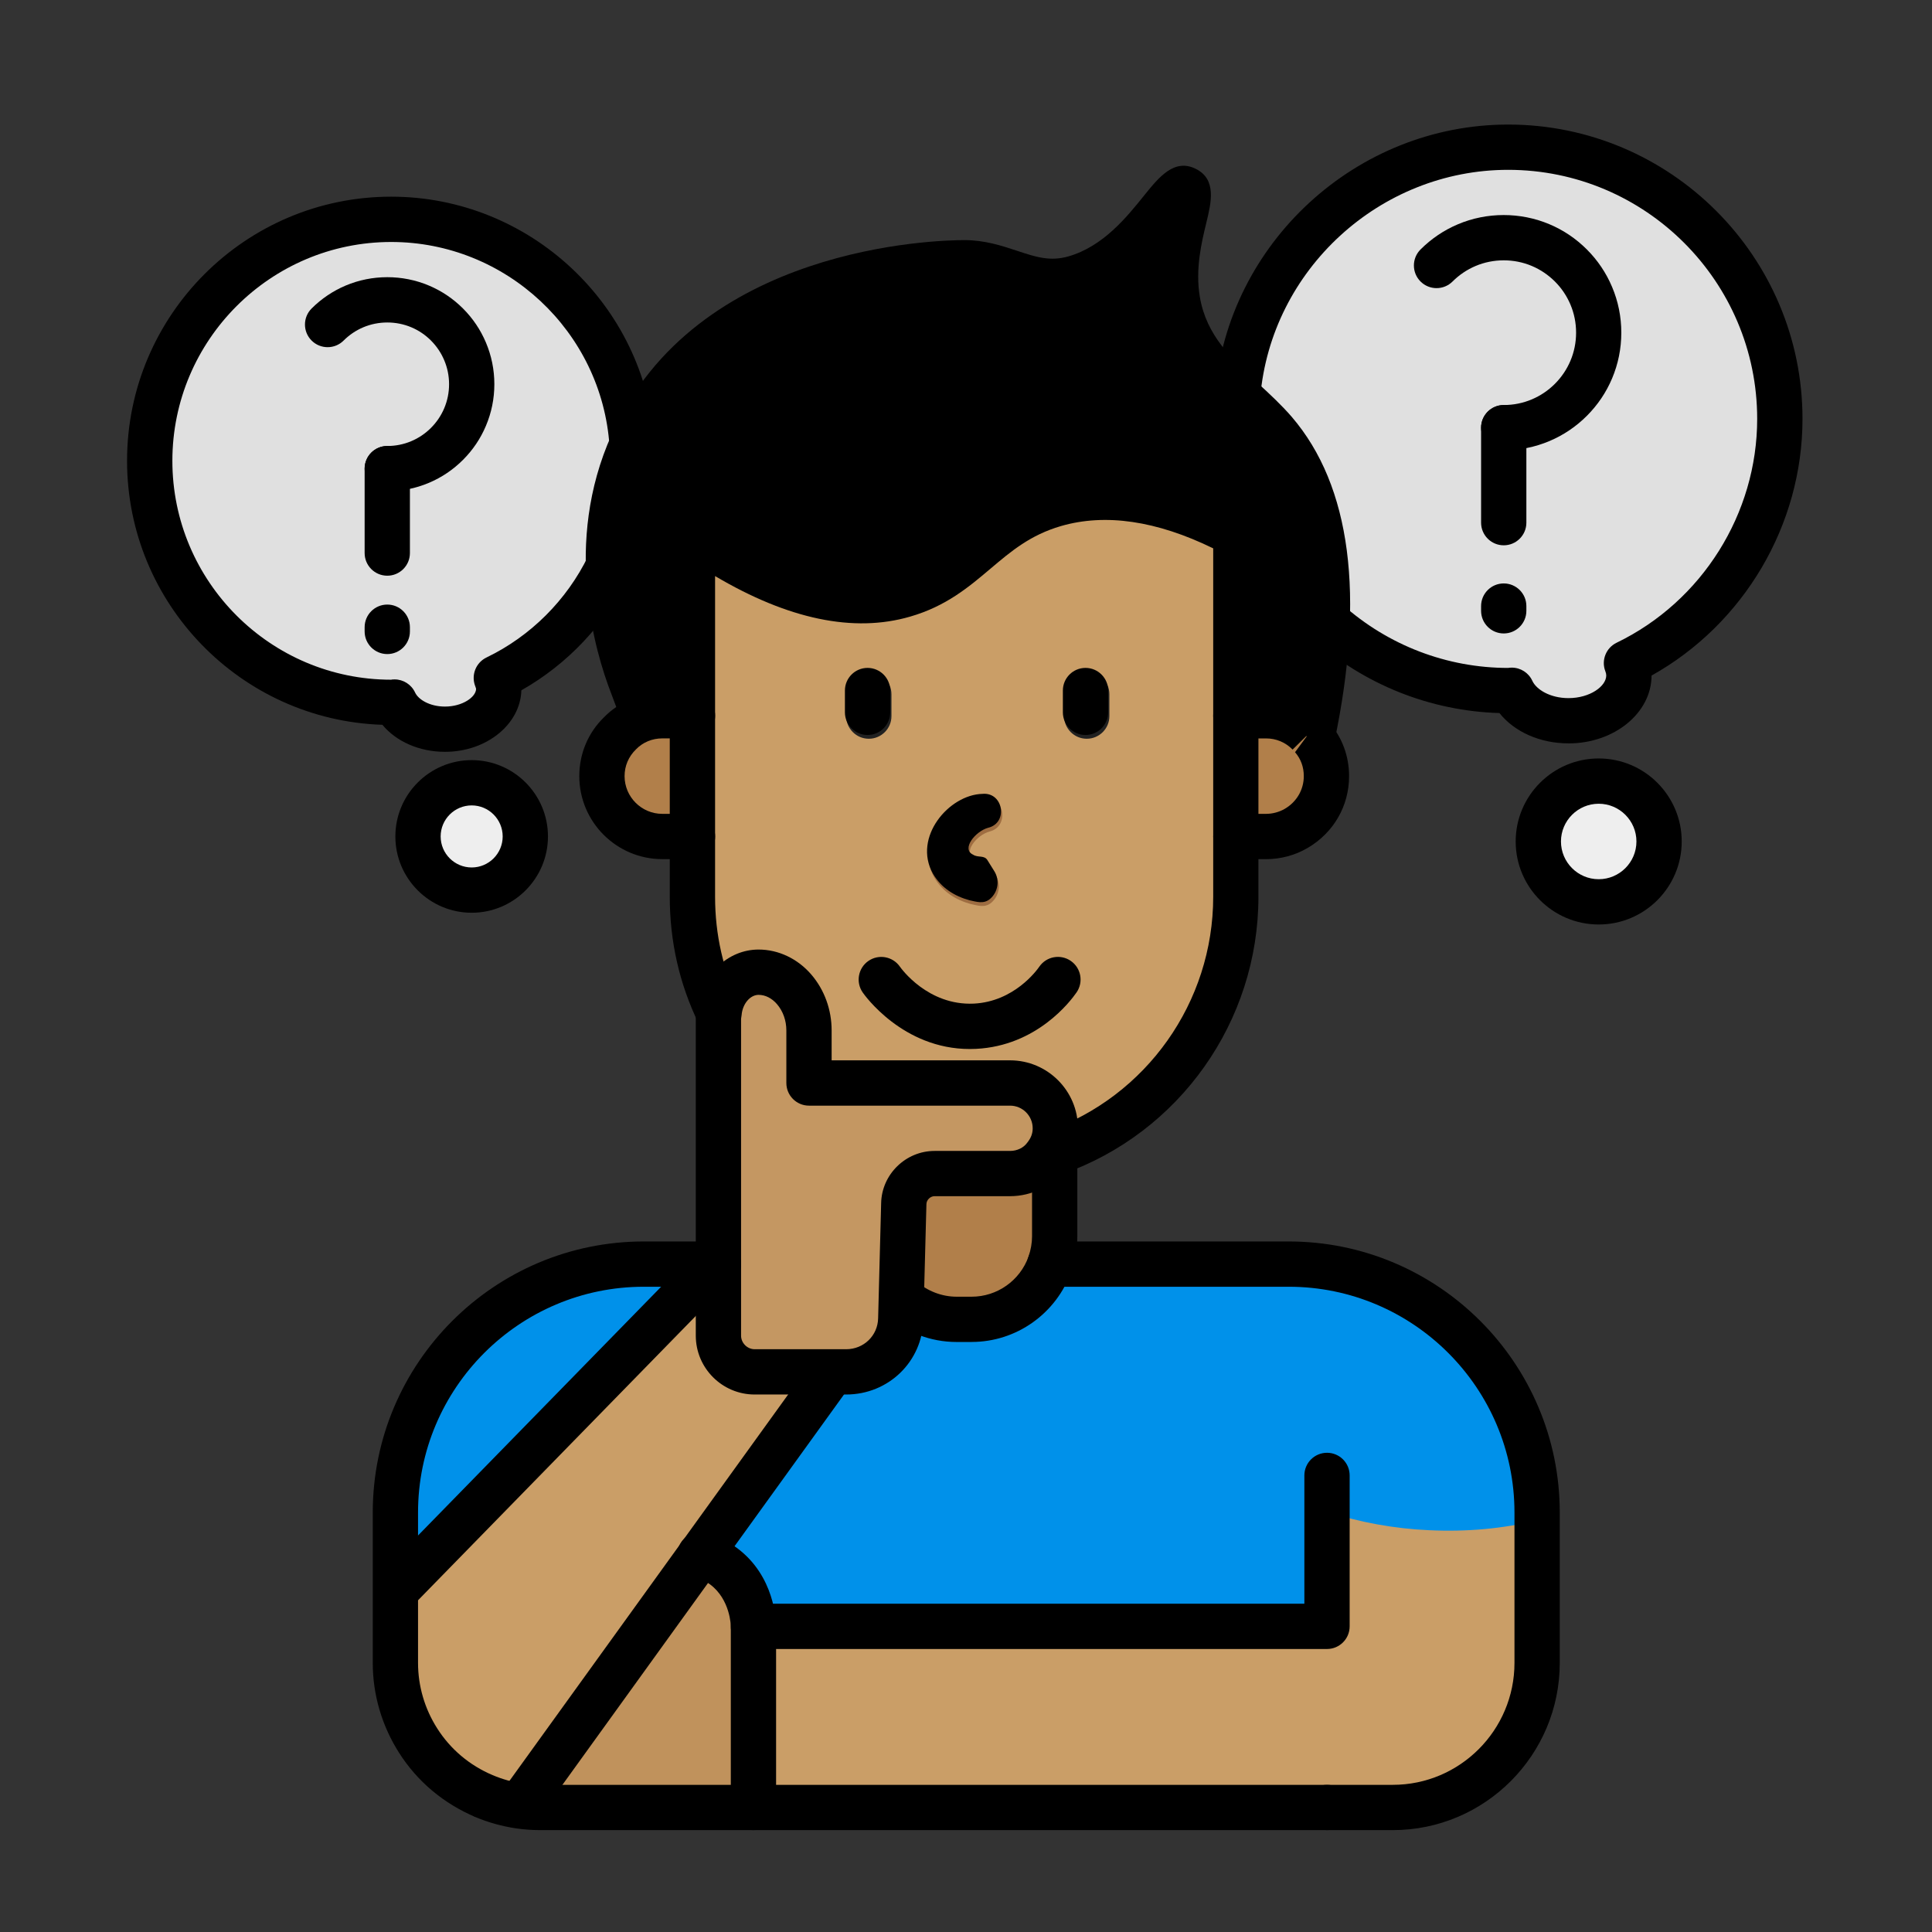 <?xml version="1.0" encoding="UTF-8"?> <svg xmlns="http://www.w3.org/2000/svg" id="Layer_1" viewBox="0 0 64 64" data-name="Layer 1"><rect x="0" y="0" width="64" height="64" fill="#333333" stroke="none"/><path d="m54.07 22.15c.04.12.05.24.05.35 0 .9-.95 1.62-2.12 1.62-.86 0-1.63-.39-1.95-1h-.05c-2.24 0-4.4-.82-6.07-2.32-.03-.02-.05-.06-.05-.09.1-2.67-.47-4.75-1.71-6.2-.32-.36-.68-.7-1.07-1.06l-.15-.14c-.02-.02-.04-.06-.03-.1.39-4.67 4.38-8.33 9.08-8.33 5.03 0 9.12 4.09 9.12 9.12 0 3.43-1.97 6.62-5.05 8.15z" fill="#e0e0e0"></path><circle cx="53" cy="28" fill="#eee" r="2.12"></circle><path d="m49.854 17.939c-.276 0-.5-.224-.5-.5v-3.146c0-.276.224-.5.5-.5s.5.224.5.5v3.146c0 .276-.224.5-.5.5z" fill="#be1622"></path><path d="m49.854 20.859c-.276 0-.5-.224-.5-.5v-.157c0-.276.224-.5.5-.5s.5.224.5.5v.157c0 .276-.224.5-.5.5z" fill="#be1622"></path><path d="m13 7.27c-4.48 0-8.12 3.64-8.12 8.12s3.64 8.13 8.12 8.13c.01 0 .03-.01.04-.01.29.54.98.89 1.74.89 1.05 0 1.91-.65 1.91-1.46 0-.1-.03-.2-.06-.3 1.61-.79 2.88-2.07 3.68-3.7.01-.02.02-.05.02-.07-.04-1.4.22-2.74.76-3.97.01-.02.02-.04.01-.06-.28-4.25-3.84-7.57-8.1-7.57z" fill="#e0e0e0"></path><path d="m15.67 25.93c-1.05 0-1.91.85-1.91 1.9s.86 1.91 1.91 1.91 1.9-.86 1.9-1.91-.85-1.9-1.9-1.9z" fill="#eee"></path><path d="m15.907 11.569c-.166-.393-.403-.745-.706-1.048-.302-.302-.654-.54-1.048-.706-.812-.344-1.753-.345-2.567 0-.393.167-.745.404-1.047.706-.195.195-.195.512 0 .707s.512.195.707 0c.211-.211.457-.376.73-.492.565-.239 1.222-.239 1.788 0 .274.116.52.282.73.492.211.211.377.458.493.731.12.283.18.583.18.894s-.061.611-.18.894c-.116.273-.281.519-.493.73-.21.21-.456.376-.73.492-.283.12-.583.18-.894.18-.276 0-.5.224-.5.5v2.797c0 .276.224.5.5.5s.5-.224.5-.5v-2.347c.268-.041.532-.103.783-.21.394-.167.747-.404 1.048-.707.302-.302.54-.654.706-1.047.172-.406.259-.838.259-1.284s-.087-.877-.259-1.283z" fill="#009640"></path><path d="m42.36 14.35c-.33-.38-.71-.74-1.09-1.08l-.14-.14c-.94-.87-1.73-1.7-1.96-3.06-.18-1.06.06-2.02.23-2.72.14-.59.23-.95-.02-1.07-.27-.13-.53.18-.95.71-.59.74-1.48 1.84-2.82 2.23-.8.23-1.42.02-2.07-.19-.48-.16-.97-.32-1.55-.32-.86 0-8.49.17-11.11 6.07q-.01.01-.01.02c-.56 1.26-.83 2.63-.79 4.08.02 1.68.44 3.1.79 4 .07.17.14.35.2.53.05.15.11.29.16.44.02.04.03.08.05.12.02.05.07.08.12.08.01 0 .03-.01.04-.01.16-.06.35-.08.54-.08h1c.07 0 .12-.06.12-.13v-5.76c2.66 1.81 4.98 2.44 6.91 1.88 1.07-.31 1.77-.9 2.44-1.47.7-.59 1.42-1.2 2.56-1.53 1.72-.5 3.69-.18 5.84.96v5.92c0 .07.06.13.13.13h1c.51 0 .97.19 1.32.55.02.02.04.04.06.06s.04.05.06.07h.01c.03.02.05.03.08.03h.04c.04-.01.07-.05.08-.09 0-.02.01-.04.01-.06.29-1.34.45-2.62.49-3.81.11-2.73-.49-4.87-1.77-6.36z"></path><path d="m49.854 14.792c-.276 0-.5-.224-.5-.5s.224-.5.5-.5c.358 0 .705-.07 1.03-.208.315-.133.598-.324.841-.567s.434-.526.567-.841c.138-.326.208-.672.208-1.03s-.07-.705-.208-1.03c-.133-.315-.324-.598-.567-.841s-.526-.434-.841-.567c-.651-.275-1.408-.276-2.06 0-.315.133-.598.324-.841.567-.195.195-.512.195-.707 0s-.195-.512 0-.707c.335-.335.725-.598 1.159-.781.9-.381 1.94-.38 2.839 0 .435.184.824.447 1.159.781s.597.724.781 1.159c.19.45.287.927.287 1.42s-.096.97-.287 1.419c-.184.434-.446.824-.781 1.159s-.724.597-1.159.781c-.45.19-.927.287-1.42.287z" fill="#be1622"></path><path d="m12.87 21.542c-.276 0-.5-.224-.5-.5v-.14c0-.276.224-.5.5-.5s.5.224.5.5v.14c0 .276-.224.5-.5.5z" fill="#009640"></path><g fill="#b17f4a"><path d="m22.98 23.71h-1c-.1 0-.2.01-.3.02-.07.01-.14.02-.2.04-.04.01-.08.02-.11.03-.05.01-.09.03-.14.05-.27.09-.53.26-.75.48-.4.39-.63.93-.63 1.5 0 1.17.96 2.13 2.13 2.13h1c.07 0 .12-.06.12-.13v-4c0-.07-.05-.12-.12-.12z"></path><path d="m43.64 24.52c-.01-.02-.02-.04-.04-.06l-.06-.06c-.02-.02-.04-.05-.06-.07-.01-.01-.03-.03-.04-.04s-.01-.01-.02-.01c-.09-.1-.19-.17-.3-.24-.1-.07-.21-.12-.32-.17-.01 0-.02-.01-.03-.01-.12-.05-.25-.09-.37-.11h-.01c-.14-.03-.27-.04-.41-.04h-1c-.07 0-.13.05-.13.12v4c0 .07.06.13.13.13h1c.37 0 .75-.11 1.06-.29.67-.39 1.06-1.08 1.06-1.84 0-.49-.15-.93-.46-1.31z"></path></g><path d="m23.84 41.88-.12.12" fill="none" stroke="#000" stroke-linejoin="round" stroke-width=".25"></path><path d="m16.09 59.63-.02-.01" fill="none" stroke="#000" stroke-linejoin="round"></path><path d="m23.72 41.88h-2.35c-4.61 0-8.35 3.74-8.35 8.35v2.6c0 .05.03.1.07.12.02 0 .03.01.05.01.03 0 .07-.02.09-.04l10.58-10.83c.03-.04.04-.09.02-.14-.01-.04-.06-.07-.11-.07z" fill="#0091ea"></path><path d="m51.08 50.23v.24c-1.02.24-2.26.39-3.65.33-1.34-.06-2.5-.31-3.43-.6v3.8h-19.12c0-.05-.02-1.21-.95-1.9-.23-.17-.48-.29-.73-.35-.04-.01-.07-.04-.09-.08-.01-.04-.01-.08.02-.11l4.37-6.06c.02-.04.06-.06.1-.06h.47c.93 0 1.67-.71 1.68-1.63l.02-.68c.01-.05.04-.1.08-.11.05-.02.1-.02.13.02.48.43 1.1.67 1.75.67h.5c1.11 0 2.1-.71 2.47-1.75.02-.05.07-.08.12-.08h7.91c.43 0 .86.03 1.27.1 4.01.61 7.08 4.07 7.08 8.25z" fill="#0091ea"></path><path d="m51.05 50.38c-.03-.02-.07-.03-.11-.02-1.15.28-2.36.39-3.6.33-1.15-.05-2.29-.26-3.38-.61-.04-.01-.08 0-.11.02-.04.02-.06.06-.06.1v3.8h-18.79c-.07 0-.12.05-.13.12-.01.98-.02 1.96-.03 2.94s-.03 1.96-.03 2.94c-.01.03.01.06.03.09.02.02.06.03.09.03h1.01c7.41-.02 14.82-.04 22.23-.05.02 0 .04 0 .06-.01 1.74-.86 2.86-2.7 2.86-4.69v-4.89c0-.04-.01-.08-.04-.1z" fill="#ca9e67"></path><path d="m35.05 38.21c-.03-.02-.07-.03-.11-.02l-.07.03c-.07.02-.14.04-.2.06-.02 0-.03 0-.05.01-.01.01-.02.03-.03.04-.24.34-.65.55-1.09.55h-2.5c-.62 0-1.13.5-1.15 1.12l-.08 3.13c0 .03.02.07.05.09.52.48 1.2.74 1.91.74h.5c1.21 0 2.3-.77 2.71-1.92.11-.32.16-.64.16-.96v-2.77c0-.04-.01-.08-.05-.1zm-.2.28h-.01l.01-.01z" fill="#b17f4a"></path><path d="m24.07 51.9c-.25-.19-.52-.32-.81-.39-.05-.01-.1.01-.13.05l-5.99 8.32c-.03.03-.03.08-.01.12.01.04.05.07.09.07.26.04.49.05.71.05h7.07c.07 0 .12-.05.12-.12v-6c0-.05-.01-1.33-1.05-2.1z" fill="#ca9e67" opacity=".9"></path><path d="m24.07 51.9c-.25-.19-.52-.32-.81-.39-.05-.01-.1.01-.13.05l-5.99 8.32c-.03.03-.03.08-.01.12.01.04.05.07.09.07.26.04.49.05.71.05h7.07c.07 0 .12-.05.12-.12v-6c0-.05-.01-1.33-1.05-2.1z" fill="#b17f4a"></path><g fill="#ca9e67"><path d="m24.07 51.9c-.25-.19-.52-.32-.81-.39-.05-.01-.1.01-.13.05l-5.99 8.32c-.03.03-.03.08-.01.12.01.04.05.07.09.07.26.04.49.05.71.05h7.07c.07 0 .12-.05.12-.12v-6c0-.05-.01-1.33-1.05-2.1z" opacity=".6"></path><path d="m27.6 45.44h-2.56c-.59 0-1.08-.48-1.08-1.07v-2.37c0-.07-.05-.12-.12-.12h-.12c-.03 0-.07.01-.09.03l-10.58 10.83c-.02.03-.03.06-.03.09v2.38c0 .93.26 1.84.76 2.64.54.84 1.31 1.49 2.26 1.9.38.15.78.26 1.18.32.01 0 .01.01.02.01.04 0 .08-.02.1-.06l10.36-14.38c.03-.04.03-.09.01-.13s-.06-.07-.11-.07z"></path><path d="m41.04 17.72c-2.25-1.19-4.3-1.53-6.1-1.01-1.19.35-1.93.98-2.65 1.58-.68.58-1.33 1.13-2.34 1.42-1.91.55-4.22-.12-6.9-1.98-.04-.03-.09-.03-.13-.01s-.07.06-.07.11v12c0 1.38.31 2.7.9 3.91.02.06.08.08.13.07.06-.01.1-.05.1-.11.06-.7.58-1.24 1.19-1.24.41 0 .79.18 1.09.52.29.35.45.8.45 1.28v1.74c0 .07.06.12.13.12h6.66c.76 0 1.38.62 1.38 1.38 0 .3-.09.57-.26.79-.01.01-.02.03-.03.04-.03.04-.03.09-.01.13.03.04.07.06.11.06h.02c.02 0 .03 0 .05-.01.03-.01.05-.02.08-.02h.01v-.01c.03 0 .07-.02.1-.03l.07-.02c.03-.01.05-.02.08-.03 3.6-1.3 6-4.74 6-8.57v-12c0-.05-.02-.09-.06-.11z"></path></g><path d="m36 24.472c-.414 0-.75-.336-.75-.75v-.722c0-.414.336-.75.75-.75s.75.336.75.75v.722c0 .414-.336.75-.75.75z" fill="#212121"></path><path d="m28.781 24.472c-.414 0-.75-.336-.75-.75v-.722c0-.414.336-.75.75-.75s.75.336.75.75v.722c0 .414-.336.75-.75.75z" fill="#212121"></path><g opacity=".8"><path d="m32.781 27.544c-.434.119-.901.709-.506.892.167.113.376.002.484.194 0 0 .221.354.221.354.188.302.123.69-.138.916-.215.186-.461.093-.685.047-.492-.134-.935-.408-1.21-.88-.677-1.206.532-2.619 1.64-2.644.691-.066.861.957.194 1.122z" fill="#936037"></path></g><path d="m32.126 34.75c-2.226 0-3.495-1.796-3.549-1.875-.235-.34-.15-.806.189-1.042.341-.236.807-.151 1.044.188.037.054.925 1.296 2.449 1.225 1.335-.066 2.088-1.105 2.169-1.223.235-.342.702-.427 1.043-.192s.427.702.192 1.043c-.203.295-1.318 1.771-3.331 1.871-.07.003-.139.005-.207.005z"></path><path d="m33.5 35.88h-6.54v-1.62c0-.54-.18-1.05-.52-1.44-.33-.39-.79-.61-1.27-.61-.73 0-1.36.63-1.43 1.46-.03.07-.03.14-.03.19v10.51c0 .73.6 1.32 1.33 1.32h3.03c1.06 0 1.91-.82 1.93-1.88l.1-3.81c.01-.48.42-.88.9-.88h2.5c.52 0 1.01-.24 1.29-.64.22-.28.33-.62.33-.98 0-.9-.72-1.62-1.62-1.62z" fill="#936037"></path><path d="m33.5 35.88h-6.54v-1.62c0-.54-.18-1.05-.52-1.44-.33-.39-.79-.61-1.27-.61-.73 0-1.36.63-1.43 1.46-.03.07-.03.14-.03.19v10.51c0 .73.6 1.32 1.33 1.32h3.03c1.06 0 1.91-.82 1.93-1.88l.1-3.81c.01-.48.42-.88.9-.88h2.5c.52 0 1.01-.24 1.29-.64.22-.28.33-.62.33-.98 0-.9-.72-1.62-1.62-1.62z" fill="#ca9e67" opacity=".9"></path><g><path d="m35.187 38.893-.497-1.415c3.289-1.156 5.499-4.279 5.499-7.772v-11.541c-1.877-.917-3.572-1.165-5.042-.739-1.017.296-1.655.836-2.331 1.408-.726.614-1.476 1.249-2.67 1.593-1.865.542-4.034.09-6.458-1.344v10.624c0 1.254.271 2.446.804 3.542l-1.349.656c-.634-1.302-.956-2.715-.956-4.198v-12c0-.279.155-.536.403-.665.248-.128.547-.11.776.05 2.512 1.753 4.653 2.389 6.362 1.895.887-.255 1.458-.738 2.118-1.297.729-.617 1.557-1.317 2.881-1.703 1.964-.567 4.17-.212 6.562 1.058.245.13.398.385.398.663v12c0 4.129-2.613 7.821-6.501 9.188z"></path><path d="m22.94 28.46h-1c-1.517 0-2.75-1.233-2.75-2.75 0-.744.291-1.436.817-1.948.498-.512 1.189-.802 1.933-.802h1c.414 0 .75.336.75.75s-.336.75-.75.75h-1c-.335 0-.645.129-.872.363-.249.243-.378.552-.378.887 0 .689.561 1.25 1.25 1.25h1c.414 0 .75.336.75.75s-.336.75-.75.75z"></path><path d="m41.94 28.46h-1c-.414 0-.75-.336-.75-.75s.336-.75.75-.75h1c.216 0 .437-.06.621-.167.394-.23.629-.635.629-1.083 0-.302-.097-.568-.29-.792l.453-.614-.534.527c-.235-.241-.545-.37-.88-.37h-1c-.414 0-.75-.336-.75-.75s.336-.75.75-.75h1c.744 0 1.436.29 1.948.817.008.008.075.081.083.089.003.004.066.072.07.076.425.497.65 1.108.65 1.768 0 .988-.513 1.876-1.372 2.378-.415.243-.892.372-1.378.372z"></path><path d="m44.199 24.579-1.468-.309c.919-4.378.557-7.567-1.076-9.478-.284-.33-.622-.642-.979-.972-.988-.913-2.107-1.948-2.41-3.73-.104-.612-.09-1.193-.028-1.712-.602.622-1.399 1.26-2.435 1.557-1.055.306-1.868.035-2.586-.204-.43-.143-.835-.277-1.271-.277-.803 0-7.917.156-10.314 5.554-1.39 3.085-.453 6.22.014 7.425.071.183.14.369.209.556l.2.533-1.397.544c-.072-.184-.141-.37-.21-.557l-.2-.533c-.536-1.382-1.606-4.982.015-8.58 2.781-6.261 10.781-6.442 11.684-6.442.678 0 1.243.188 1.743.353.609.203 1.09.362 1.7.187 1.155-.331 1.938-1.306 2.51-2.017.491-.61 1-1.239 1.713-.883.696.348.512 1.109.349 1.782-.157.648-.373 1.536-.215 2.463.217 1.279 1.059 2.057 1.95 2.88.372.344.757.699 1.099 1.096 1.954 2.285 2.426 5.906 1.406 10.764z"></path><path d="m32.188 44.455h-.5c-.861 0-1.689-.317-2.331-.892l1.001-1.117c.361.323.845.509 1.33.509h.5c.844 0 1.601-.535 1.884-1.332.076-.222.116-.45.116-.668v-2.77h.442l-.129-.646c.041-.008.082-.025.12-.039.229-.082.518-.057.716.084s.351.356.351.6v2.77c0 .385-.067.776-.2 1.164-.498 1.4-1.823 2.336-3.3 2.336z"></path></g><path d="m46.139 60.625h-2.18c-.414 0-.75-.336-.75-.75s.336-.75.75-.75h2.18c2.222 0 4.03-1.812 4.03-4.04v-4.98c0-4.125-3.355-7.48-7.48-7.48h-7.91c-.414 0-.75-.336-.75-.75s.336-.75.75-.75h7.91c4.952 0 8.98 4.028 8.98 8.98v4.98c0 3.055-2.48 5.54-5.53 5.54z"></path><path d="m24.959 60.625h-7.07c-.275 0-.539-.022-.791-.057-.467-.07-.913-.194-1.338-.371-1.07-.453-1.942-1.189-2.545-2.141-.567-.892-.867-1.919-.867-2.971v-4.98c0-4.952 4.028-8.98 8.98-8.98h2.47c.414 0 .75.336.75.75s-.336.75-.75.75h-2.47c-4.125 0-7.48 3.355-7.48 7.48v4.98c0 .767.219 1.516.633 2.167.439.693 1.075 1.229 1.839 1.552.328.138.655.229.99.279.177.024.374.042.579.042h7.07c.414 0 .75.336.75.75s-.336.75-.75.75z"></path><path d="m28.029 46.195h-3.03c-1.075 0-1.95-.875-1.95-1.95v-10.51c0-.072 0-.194.039-.336.163-1.129 1.029-1.944 2.041-1.944.659 0 1.297.303 1.75.832.432.505.67 1.161.67 1.848v.99h5.91c1.241 0 2.25 1.009 2.25 2.25 0 .508-.164.981-.475 1.369-.375.538-1.05.881-1.775.881h-2.5c-.141 0-.268.124-.27.264l-.101 3.818c-.028 1.392-1.152 2.488-2.559 2.488zm-3.48-12.455v10.505c0 .244.206.45.45.45h3.03c.583 0 1.048-.45 1.06-1.025l.1-3.813c.018-.953.812-1.731 1.77-1.731h2.5c.237 0 .453-.105.576-.281.125-.159.174-.304.174-.469 0-.414-.336-.75-.75-.75h-6.66c-.414 0-.75-.336-.75-.75v-1.74c0-.329-.11-.639-.31-.872-.17-.198-.387-.308-.61-.308-.281 0-.533.3-.562.669-.003.037-.009.077-.017.116zm-.032.108s0 0 0 .001c0 0 0 0 0-.001zm0-.002s0 0 0 .001c0 0 0 0 0-.001zm0-.001s0 0 0 .001c0 0 0 0 0-.001z"></path><path d="m13.635 53.229-1.073-1.048 10.707-10.956 1.06 1.06-.12.12z"></path><path d="m13.517 51.885h17.723v1.5h-17.723z" transform="matrix(.585 -.811 .811 .585 -33.407 40.015)"></path><path d="m15.72 60.179-.02-.01.657-1.348z"></path><path d="m35.959 24.347c-.414 0-.75-.336-.75-.75v-.722c0-.414.336-.75.75-.75s.75.336.75.75v.722c0 .414-.336.75-.75.75z"></path><path d="m28.739 24.347c-.414 0-.75-.336-.75-.75v-.722c0-.414.336-.75.75-.75s.75.336.75.75v.722c0 .414-.336.75-.75.75z"></path><path d="m32.739 27.419c-.434.119-.901.709-.506.892.167.113.376.002.484.194 0 0 .221.354.221.354.188.302.123.69-.138.916-.215.186-.461.093-.685.047-.492-.134-.936-.408-1.21-.88-.677-1.206.532-2.619 1.64-2.644.691-.066.861.957.194 1.122z"></path><path d="m24.959 54.625c-.414 0-.75-.336-.75-.75 0-.009-.011-.892-.695-1.396-.162-.12-.333-.203-.508-.247-.402-.101-.646-.508-.545-.91s.506-.644.91-.545c.366.092.713.258 1.033.495 1.268.934 1.304 2.435 1.304 2.603 0 .414-.336.75-.75.75z"></path><path d="m43.959 60.625h-19c-.414 0-.75-.336-.75-.75v-6c0-.414.336-.75.75-.75h18.25v-4.25c0-.414.336-.75.75-.75s.75.336.75.75v5c0 .414-.336.75-.75.75h-18.25v4.5h18.25c.414 0 .75.336.75.75s-.336.75-.75.75z"></path><path d="m51.959 24.625c-.946 0-1.792-.382-2.288-1.004-2.29-.068-4.482-.941-6.201-2.476-.309-.276-.336-.75-.06-1.059s.75-.336 1.059-.06c1.516 1.354 3.466 2.1 5.49 2.1.02-.005.07-.01.12-.01.293 0 .56.171.682.438.13.284.583.572 1.198.572.715 0 1.25-.396 1.25-.75 0-.041-.01-.09-.03-.14-.141-.364.022-.775.374-.945 2.829-1.367 4.656-4.277 4.656-7.415 0-4.549-3.701-8.25-8.25-8.25-4.248 0-7.855 3.309-8.212 7.534-.035.413-.395.709-.811.684-.413-.035-.719-.398-.684-.811.423-4.994 4.687-8.907 9.708-8.907 5.376 0 9.75 4.374 9.75 9.75 0 3.519-1.945 6.797-5 8.503-.002 1.239-1.235 2.247-2.75 2.247z"></path><path d="m52.959 30.625c-1.517 0-2.75-1.233-2.75-2.75s1.233-2.75 2.75-2.75 2.75 1.233 2.75 2.75-1.233 2.75-2.75 2.75zm0-4c-.689 0-1.25.561-1.25 1.25s.561 1.25 1.25 1.25 1.25-.561 1.25-1.25-.561-1.25-1.25-1.25z"></path><path d="m49.813 14.917c-.414 0-.75-.336-.75-.75s.336-.75.75-.75c.324 0 .638-.063.933-.188.285-.121.541-.293.762-.514.22-.221.393-.477.514-.762.125-.295.188-.609.188-.933s-.063-.638-.188-.933c-.121-.285-.293-.542-.514-.762s-.477-.393-.762-.514c-.59-.25-1.277-.249-1.865 0-.286.121-.542.294-.763.514-.293.293-.768.293-1.061 0s-.293-.768 0-1.061c.357-.357.774-.639 1.239-.835.959-.407 2.071-.407 3.033 0 .464.196.88.477 1.238.835s.638.774.834 1.238c.204.481.307.992.307 1.518s-.103 1.036-.306 1.517c-.196.464-.477.88-.835 1.238s-.774.639-1.238.835c-.48.203-.991.306-1.517.306z"></path><path d="m49.813 18.064c-.414 0-.75-.336-.75-.75v-3.146c0-.414.336-.75.75-.75s.75.336.75.75v3.146c0 .414-.336.75-.75.75z"></path><path d="m49.813 20.984c-.414 0-.75-.336-.75-.75v-.157c0-.414.336-.75.75-.75s.75.336.75.75v.157c0 .414-.336.75-.75.75z"></path><path d="m14.739 24.905c-.848 0-1.611-.339-2.072-.895-4.69-.154-8.458-4.018-8.458-8.745 0-4.825 3.925-8.75 8.75-8.75 4.587 0 8.421 3.584 8.729 8.16.027.414-.285.771-.698.799-.411.024-.771-.285-.799-.698-.254-3.791-3.431-6.76-7.231-6.76-3.998 0-7.25 3.252-7.25 7.25s3.252 7.25 7.25 7.25c0-.005.051-.01.11-.01.292 0 .558.17.681.436.107.23.481.464.99.464.58 0 1.03-.317 1.03-.59-.006-.028-.025-.074-.041-.121-.12-.358.045-.75.386-.915 1.459-.703 2.657-1.897 3.371-3.363.182-.373.629-.527 1.003-.346.373.182.527.631.346 1.003-.778 1.596-2.032 2.926-3.565 3.793-.033 1.128-1.155 2.038-2.529 2.038z"></path><path d="m15.625 30.236c-1.394 0-2.528-1.134-2.528-2.528s1.134-2.528 2.528-2.528 2.527 1.134 2.527 2.528-1.134 2.528-2.527 2.528zm0-3.556c-.567 0-1.028.461-1.028 1.028s.461 1.028 1.028 1.028 1.027-.461 1.027-1.028-.461-1.028-1.027-1.028z"></path><path d="m12.829 16.274c-.414 0-.75-.336-.75-.75s.336-.75.75-.75c.277 0 .544-.054.796-.16.245-.104.463-.251.651-.439.189-.189.336-.408.439-.65.107-.253.161-.521.161-.797s-.054-.544-.161-.796c-.103-.244-.25-.462-.439-.652-.188-.188-.406-.335-.65-.438-.504-.213-1.089-.212-1.592 0-.245.104-.463.251-.651.439-.293.293-.768.293-1.061 0s-.293-.768 0-1.061c.325-.325.705-.581 1.127-.76.874-.37 1.886-.371 2.761 0 .422.178.802.434 1.127.759.327.327.582.707.76 1.128.185.438.279.902.279 1.38s-.094.943-.28 1.381c-.177.421-.433.8-.759 1.126-.325.325-.704.581-1.127.76-.437.185-.901.279-1.38.279z"></path><path d="m12.829 19.071c-.414 0-.75-.336-.75-.75v-2.797c0-.414.336-.75.75-.75s.75.336.75.75v2.797c0 .414-.336.75-.75.75z"></path><path d="m12.829 21.667c-.414 0-.75-.336-.75-.75v-.14c0-.414.336-.75.75-.75s.75.336.75.75v.14c0 .414-.336.75-.75.75z"></path></svg> 